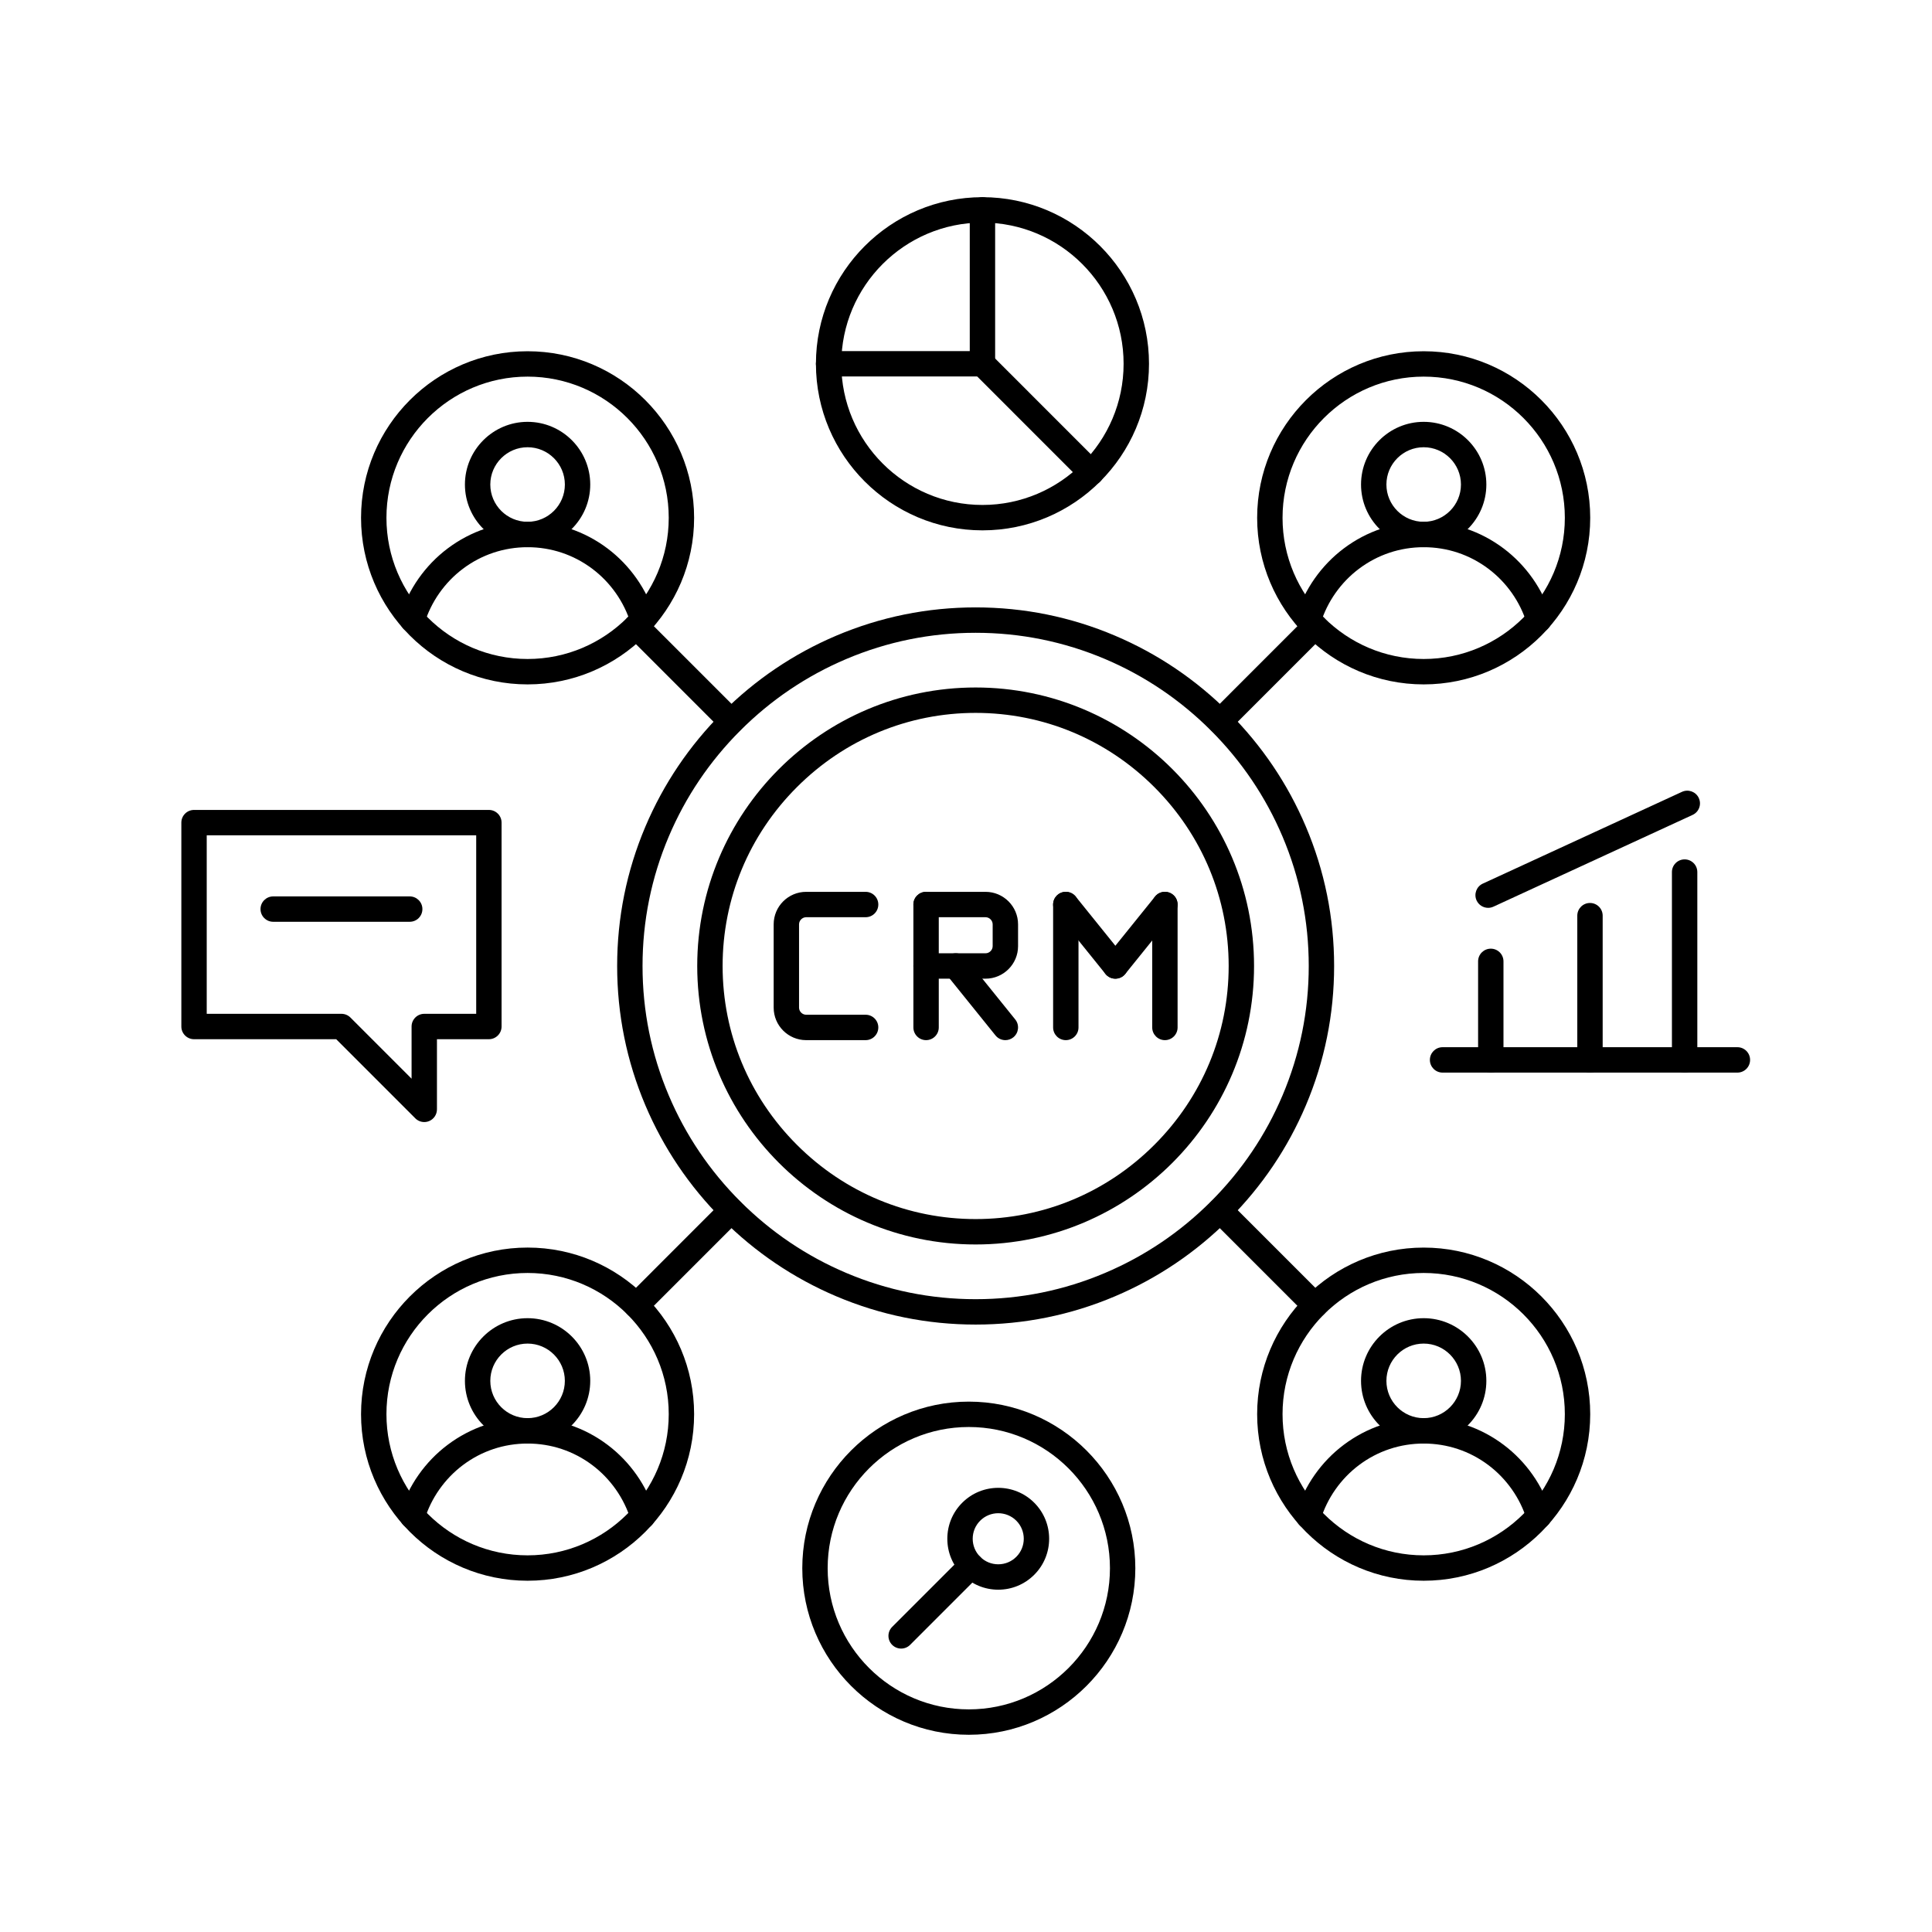 <svg xmlns="http://www.w3.org/2000/svg" xmlns:xlink="http://www.w3.org/1999/xlink" width="500" zoomAndPan="magnify" viewBox="0 0 375 375" height="500" preserveAspectRatio="xMidYMid meet" version="1.2"><defs><clipPath id="44e7c10078"><path d="M 35.203 157 L 98 157 L 98 218 L 35.203 218 Z M 35.203 157 "/></clipPath><clipPath id="874e2824a9"><path d="M 158 38.25 L 224 38.25 L 224 103 L 158 103 Z M 158 38.25 "/></clipPath><clipPath id="7812588a22"><path d="M 158 38.25 L 194 38.25 L 194 74 L 158 74 Z M 158 38.25 "/></clipPath><clipPath id="b9c37b7150"><path d="M 155 272 L 221 272 L 221 336.75 L 155 336.75 Z M 155 272 "/></clipPath><clipPath id="b7fee8c14f"><path d="M 277 203 L 339.703 203 L 339.703 209 L 277 209 Z M 277 203 "/></clipPath></defs><g id="e716165647"><path style=" stroke:none;fill-rule:nonzero;fill:#000000;fill-opacity:1;" d="M 189.371 241.551 C 159.574 241.551 135.332 217.301 135.332 187.496 C 135.332 157.691 159.574 133.441 189.371 133.441 C 219.168 133.441 243.41 157.691 243.41 187.496 C 243.41 217.301 219.168 241.551 189.371 241.551 Z M 189.371 138.371 C 176.289 138.371 163.965 143.492 154.672 152.789 C 145.375 162.086 140.258 174.414 140.258 187.496 C 140.258 200.582 145.375 212.906 154.672 222.203 C 163.965 231.504 176.289 236.621 189.371 236.621 C 202.449 236.621 214.773 231.504 224.07 222.203 C 233.363 212.906 238.484 200.582 238.484 187.496 C 238.484 174.414 233.363 162.086 224.07 152.789 C 214.773 143.492 202.449 138.371 189.371 138.371 Z M 189.371 138.371 "/><path style=" stroke:none;fill-rule:nonzero;fill:#000000;fill-opacity:1;" d="M 189.371 257.098 C 180.004 257.098 170.902 255.254 162.324 251.613 C 154.043 248.098 146.602 243.074 140.207 236.676 C 133.809 230.277 128.785 222.832 125.27 214.551 C 121.633 205.969 119.789 196.867 119.789 187.496 C 119.789 178.129 121.633 169.023 125.27 160.445 C 128.785 152.16 133.809 144.719 140.207 138.32 C 146.602 131.918 154.043 126.895 162.324 123.379 C 170.902 119.742 180.004 117.895 189.371 117.895 C 198.738 117.895 207.836 119.738 216.414 123.379 C 224.695 126.895 232.137 131.918 238.535 138.32 C 244.934 144.719 249.957 152.16 253.469 160.445 C 257.109 169.023 258.953 178.129 258.953 187.496 C 258.953 196.867 257.109 205.969 253.469 214.551 C 249.957 222.832 244.934 230.277 238.535 236.676 C 232.137 243.074 224.695 248.098 216.414 251.613 C 207.836 255.254 198.738 257.098 189.371 257.098 Z M 189.371 122.824 C 180.668 122.824 172.215 124.539 164.25 127.918 C 156.555 131.184 149.637 135.855 143.688 141.805 C 137.742 147.754 133.07 154.672 129.809 162.367 C 126.426 170.336 124.715 178.793 124.715 187.496 C 124.715 196.203 126.426 204.656 129.809 212.625 C 133.07 220.32 137.742 227.242 143.688 233.191 C 149.637 239.141 156.555 243.812 164.25 247.074 C 172.215 250.457 180.668 252.172 189.371 252.172 C 198.074 252.172 206.523 250.457 214.492 247.074 C 222.188 243.812 229.105 239.141 235.051 233.191 C 241 227.242 245.668 220.324 248.934 212.625 C 252.312 204.656 254.027 196.203 254.027 187.496 C 254.027 178.793 252.312 170.336 248.934 162.367 C 245.668 154.672 241 147.754 235.051 141.805 C 229.105 135.855 222.188 131.184 214.492 127.918 C 206.523 124.539 198.074 122.824 189.371 122.824 Z M 189.371 122.824 "/><path style=" stroke:none;fill-rule:nonzero;fill:#000000;fill-opacity:1;" d="M 179.754 201.891 C 178.391 201.891 177.289 200.785 177.289 199.426 L 177.289 175.566 C 177.289 174.207 178.391 173.105 179.754 173.105 C 181.113 173.105 182.215 174.207 182.215 175.566 L 182.215 199.426 C 182.215 200.785 181.113 201.891 179.754 201.891 Z M 179.754 201.891 "/><path style=" stroke:none;fill-rule:nonzero;fill:#000000;fill-opacity:1;" d="M 191.293 189.961 L 179.754 189.961 C 178.391 189.961 177.289 188.859 177.289 187.496 C 177.289 186.137 178.391 185.031 179.754 185.031 L 191.293 185.031 C 192.043 185.031 192.676 184.398 192.676 183.648 L 192.676 179.414 C 192.676 178.664 192.043 178.031 191.293 178.031 L 179.754 178.031 C 178.391 178.031 177.289 176.93 177.289 175.566 C 177.289 174.207 178.391 173.105 179.754 173.105 L 191.293 173.105 C 194.773 173.105 197.605 175.934 197.605 179.414 L 197.605 183.648 C 197.605 187.129 194.773 189.961 191.293 189.961 Z M 191.293 189.961 "/><path style=" stroke:none;fill-rule:nonzero;fill:#000000;fill-opacity:1;" d="M 195.141 201.891 C 194.422 201.891 193.711 201.578 193.223 200.973 L 183.605 189.043 C 182.75 187.984 182.918 186.434 183.977 185.578 C 185.035 184.723 186.586 184.891 187.441 185.949 L 197.059 197.879 C 197.91 198.938 197.746 200.488 196.688 201.344 C 196.23 201.711 195.684 201.891 195.141 201.891 Z M 195.141 201.891 "/><path style=" stroke:none;fill-rule:nonzero;fill:#000000;fill-opacity:1;" d="M 168.02 201.891 L 156.477 201.891 C 152.996 201.891 150.168 199.059 150.168 195.578 L 150.168 179.414 C 150.168 175.934 152.996 173.105 156.477 173.105 L 168.02 173.105 C 169.379 173.105 170.48 174.207 170.48 175.566 C 170.48 176.93 169.379 178.031 168.02 178.031 L 156.477 178.031 C 155.727 178.031 155.094 178.664 155.094 179.418 L 155.094 195.578 C 155.094 196.328 155.727 196.961 156.477 196.961 L 168.02 196.961 C 169.379 196.961 170.48 198.066 170.48 199.426 C 170.48 200.785 169.379 201.891 168.02 201.891 Z M 168.02 201.891 "/><path style=" stroke:none;fill-rule:nonzero;fill:#000000;fill-opacity:1;" d="M 206.875 201.891 C 205.512 201.891 204.41 200.785 204.41 199.426 L 204.41 175.566 C 204.41 174.207 205.512 173.105 206.875 173.105 C 208.234 173.105 209.336 174.207 209.336 175.566 L 209.336 199.426 C 209.336 200.785 208.234 201.891 206.875 201.891 Z M 206.875 201.891 "/><path style=" stroke:none;fill-rule:nonzero;fill:#000000;fill-opacity:1;" d="M 216.492 189.961 C 215.773 189.961 215.062 189.648 214.574 189.043 L 204.957 177.113 C 204.102 176.055 204.27 174.504 205.328 173.648 C 206.387 172.797 207.938 172.961 208.793 174.02 L 218.41 185.949 C 219.262 187.008 219.098 188.559 218.039 189.414 C 217.582 189.781 217.035 189.961 216.492 189.961 Z M 216.492 189.961 "/><path style=" stroke:none;fill-rule:nonzero;fill:#000000;fill-opacity:1;" d="M 226.109 201.891 C 224.746 201.891 223.645 200.785 223.645 199.426 L 223.645 175.566 C 223.645 174.207 224.746 173.105 226.109 173.105 C 227.469 173.105 228.57 174.207 228.57 175.566 L 228.57 199.426 C 228.57 200.785 227.469 201.891 226.109 201.891 Z M 226.109 201.891 "/><path style=" stroke:none;fill-rule:nonzero;fill:#000000;fill-opacity:1;" d="M 216.488 189.961 C 215.945 189.961 215.398 189.781 214.945 189.414 C 213.887 188.559 213.719 187.008 214.574 185.949 L 224.191 174.02 C 225.043 172.961 226.598 172.797 227.656 173.648 C 228.715 174.504 228.879 176.055 228.027 177.113 L 218.41 189.043 C 217.922 189.648 217.207 189.961 216.488 189.961 Z M 216.488 189.961 "/><path style=" stroke:none;fill-rule:nonzero;fill:#000000;fill-opacity:1;" d="M 102.402 132.84 C 84.578 132.84 70.078 118.336 70.078 100.508 C 70.078 82.68 84.578 68.176 102.402 68.176 C 120.227 68.176 134.727 82.68 134.727 100.508 C 134.727 118.336 120.227 132.84 102.402 132.84 Z M 102.402 73.102 C 87.297 73.102 75.008 85.395 75.008 100.508 C 75.008 115.617 87.297 127.91 102.402 127.91 C 117.508 127.91 129.801 115.617 129.801 100.508 C 129.801 85.395 117.508 73.102 102.402 73.102 Z M 102.402 73.102 "/><path style=" stroke:none;fill-rule:nonzero;fill:#000000;fill-opacity:1;" d="M 102.402 106.211 C 95.699 106.211 90.242 100.754 90.242 94.047 C 90.242 87.34 95.699 81.879 102.402 81.879 C 109.109 81.879 114.566 87.34 114.566 94.047 C 114.566 100.754 109.109 106.211 102.402 106.211 Z M 102.402 86.809 C 98.414 86.809 95.168 90.055 95.168 94.047 C 95.168 98.035 98.414 101.281 102.402 101.281 C 106.395 101.281 109.641 98.035 109.641 94.047 C 109.641 90.055 106.395 86.809 102.402 86.809 Z M 102.402 86.809 "/><path style=" stroke:none;fill-rule:nonzero;fill:#000000;fill-opacity:1;" d="M 80.031 122.754 C 79.793 122.754 79.551 122.719 79.312 122.648 C 78.012 122.25 77.277 120.871 77.676 119.57 C 79.262 114.387 82.531 109.73 86.887 106.457 C 91.391 103.07 96.754 101.281 102.402 101.281 C 108.051 101.281 113.418 103.07 117.922 106.457 C 122.273 109.73 125.547 114.387 127.129 119.57 C 127.527 120.871 126.797 122.25 125.496 122.648 C 124.195 123.043 122.816 122.312 122.418 121.012 C 121.137 116.816 118.488 113.047 114.961 110.398 C 111.316 107.66 106.977 106.211 102.402 106.211 C 97.832 106.211 93.488 107.66 89.844 110.398 C 86.32 113.047 83.672 116.816 82.387 121.012 C 82.062 122.074 81.086 122.754 80.031 122.754 Z M 80.031 122.754 "/><path style=" stroke:none;fill-rule:nonzero;fill:#000000;fill-opacity:1;" d="M 276.336 306.82 C 258.512 306.82 244.012 292.316 244.012 274.488 C 244.012 256.66 258.512 242.156 276.336 242.156 C 294.16 242.156 308.66 256.66 308.66 274.488 C 308.66 292.316 294.16 306.82 276.336 306.82 Z M 276.336 247.082 C 261.23 247.082 248.941 259.375 248.941 274.488 C 248.941 289.598 261.23 301.891 276.336 301.891 C 291.441 301.891 303.734 289.598 303.734 274.488 C 303.734 259.375 291.441 247.082 276.336 247.082 Z M 276.336 247.082 "/><path style=" stroke:none;fill-rule:nonzero;fill:#000000;fill-opacity:1;" d="M 276.336 280.191 C 269.629 280.191 264.176 274.734 264.176 268.023 C 264.176 261.316 269.629 255.859 276.336 255.859 C 283.043 255.859 288.5 261.316 288.5 268.023 C 288.5 274.734 283.043 280.191 276.336 280.191 Z M 276.336 260.789 C 272.348 260.789 269.102 264.035 269.102 268.027 C 269.102 272.016 272.348 275.262 276.336 275.262 C 280.324 275.262 283.57 272.016 283.57 268.027 C 283.57 264.035 280.324 260.789 276.336 260.789 Z M 276.336 260.789 "/><path style=" stroke:none;fill-rule:nonzero;fill:#000000;fill-opacity:1;" d="M 298.707 296.734 C 297.652 296.734 296.676 296.051 296.352 294.992 C 295.07 290.797 292.422 287.027 288.895 284.375 C 285.25 281.637 280.906 280.191 276.336 280.191 C 271.766 280.191 267.422 281.637 263.777 284.375 C 260.25 287.027 257.602 290.797 256.32 294.992 C 255.922 296.293 254.543 297.023 253.242 296.625 C 251.941 296.227 251.211 294.852 251.609 293.551 C 253.195 288.367 256.465 283.707 260.82 280.438 C 265.324 277.051 270.688 275.262 276.336 275.262 C 281.984 275.262 287.352 277.051 291.855 280.438 C 296.207 283.707 299.477 288.367 301.062 293.551 C 301.461 294.852 300.73 296.227 299.43 296.625 C 299.188 296.699 298.945 296.734 298.707 296.734 Z M 298.707 296.734 "/><path style=" stroke:none;fill-rule:nonzero;fill:#000000;fill-opacity:1;" d="M 102.402 306.82 C 84.578 306.82 70.078 292.316 70.078 274.488 C 70.078 256.66 84.578 242.152 102.402 242.152 C 120.227 242.152 134.727 256.66 134.727 274.488 C 134.727 292.316 120.227 306.82 102.402 306.82 Z M 102.402 247.082 C 87.297 247.082 75.008 259.375 75.008 274.488 C 75.008 289.598 87.297 301.891 102.402 301.891 C 117.508 301.891 129.801 289.598 129.801 274.488 C 129.801 259.375 117.508 247.082 102.402 247.082 Z M 102.402 247.082 "/><path style=" stroke:none;fill-rule:nonzero;fill:#000000;fill-opacity:1;" d="M 102.402 280.191 C 95.695 280.191 90.242 274.734 90.242 268.023 C 90.242 261.316 95.695 255.859 102.402 255.859 C 109.109 255.859 114.566 261.316 114.566 268.023 C 114.566 274.734 109.109 280.191 102.402 280.191 Z M 102.402 260.789 C 98.414 260.789 95.168 264.035 95.168 268.023 C 95.168 272.016 98.414 275.262 102.402 275.262 C 106.391 275.262 109.637 272.016 109.637 268.023 C 109.637 264.035 106.391 260.789 102.402 260.789 Z M 102.402 260.789 "/><path style=" stroke:none;fill-rule:nonzero;fill:#000000;fill-opacity:1;" d="M 80.031 296.734 C 79.793 296.734 79.551 296.699 79.312 296.625 C 78.012 296.227 77.277 294.852 77.676 293.551 C 79.262 288.363 82.531 283.707 86.887 280.438 C 91.391 277.051 96.754 275.262 102.402 275.262 C 108.051 275.262 113.418 277.051 117.922 280.438 C 122.273 283.707 125.547 288.367 127.129 293.551 C 127.527 294.852 126.797 296.227 125.496 296.625 C 124.195 297.023 122.816 296.293 122.418 294.992 C 121.137 290.797 118.488 287.027 114.961 284.375 C 111.316 281.637 106.977 280.191 102.402 280.191 C 97.832 280.191 93.488 281.637 89.844 284.375 C 86.32 287.027 83.672 290.797 82.387 294.992 C 82.062 296.051 81.086 296.734 80.031 296.734 Z M 80.031 296.734 "/><path style=" stroke:none;fill-rule:nonzero;fill:#000000;fill-opacity:1;" d="M 276.336 132.84 C 258.512 132.84 244.012 118.336 244.012 100.508 C 244.012 82.68 258.512 68.176 276.336 68.176 C 294.16 68.176 308.66 82.68 308.66 100.508 C 308.66 118.336 294.16 132.84 276.336 132.84 Z M 276.336 73.102 C 261.23 73.102 248.941 85.395 248.941 100.508 C 248.941 115.617 261.23 127.91 276.336 127.91 C 291.441 127.91 303.734 115.617 303.734 100.508 C 303.734 85.395 291.441 73.102 276.336 73.102 Z M 276.336 73.102 "/><path style=" stroke:none;fill-rule:nonzero;fill:#000000;fill-opacity:1;" d="M 276.336 106.211 C 269.629 106.211 264.176 100.754 264.176 94.047 C 264.176 87.336 269.629 81.879 276.336 81.879 C 283.043 81.879 288.5 87.336 288.5 94.047 C 288.5 100.754 283.043 106.211 276.336 106.211 Z M 276.336 86.809 C 272.348 86.809 269.102 90.055 269.102 94.047 C 269.102 98.035 272.348 101.281 276.336 101.281 C 280.324 101.281 283.57 98.035 283.57 94.047 C 283.57 90.055 280.324 86.809 276.336 86.809 Z M 276.336 86.809 "/><path style=" stroke:none;fill-rule:nonzero;fill:#000000;fill-opacity:1;" d="M 253.965 122.754 C 253.727 122.754 253.484 122.719 253.242 122.645 C 251.941 122.25 251.211 120.871 251.609 119.57 C 253.195 114.387 256.465 109.73 260.82 106.457 C 265.324 103.07 270.688 101.281 276.336 101.281 C 281.984 101.281 287.352 103.07 291.855 106.457 C 296.207 109.73 299.48 114.387 301.062 119.57 C 301.461 120.871 300.73 122.25 299.43 122.645 C 298.129 123.047 296.75 122.312 296.352 121.012 C 295.07 116.816 292.422 113.047 288.895 110.398 C 285.25 107.656 280.91 106.211 276.336 106.211 C 271.766 106.211 267.422 107.66 263.777 110.398 C 260.25 113.047 257.602 116.816 256.32 121.012 C 255.996 122.07 255.02 122.754 253.965 122.754 Z M 253.965 122.754 "/><path style=" stroke:none;fill-rule:nonzero;fill:#000000;fill-opacity:1;" d="M 255.223 255.832 C 254.59 255.832 253.961 255.59 253.48 255.109 L 235.09 236.715 C 234.125 235.75 234.125 234.191 235.09 233.227 C 236.051 232.266 237.609 232.266 238.574 233.227 L 256.965 251.625 C 257.926 252.586 257.926 254.148 256.965 255.109 C 256.484 255.59 255.852 255.832 255.223 255.832 Z M 141.91 142.488 C 141.277 142.488 140.648 142.246 140.168 141.766 L 121.777 123.371 C 120.812 122.406 120.812 120.848 121.777 119.887 C 122.738 118.922 124.297 118.922 125.258 119.887 L 143.652 138.281 C 144.613 139.242 144.613 140.805 143.652 141.766 C 143.168 142.246 142.539 142.488 141.91 142.488 Z M 141.91 142.488 "/><path style=" stroke:none;fill-rule:nonzero;fill:#000000;fill-opacity:1;" d="M 123.52 255.832 C 122.887 255.832 122.258 255.59 121.777 255.109 C 120.812 254.148 120.812 252.586 121.777 251.625 L 140.168 233.227 C 141.129 232.266 142.688 232.266 143.652 233.227 C 144.613 234.191 144.613 235.75 143.652 236.715 L 125.258 255.109 C 124.777 255.59 124.148 255.832 123.52 255.832 Z M 236.832 142.488 C 236.199 142.488 235.57 142.246 235.09 141.766 C 234.125 140.805 234.125 139.242 235.09 138.281 L 253.48 119.887 C 254.441 118.922 256 118.922 256.965 119.887 C 257.926 120.848 257.926 122.406 256.965 123.371 L 238.574 141.766 C 238.09 142.246 237.461 142.488 236.832 142.488 Z M 236.832 142.488 "/><g clip-rule="nonzero" clip-path="url(#44e7c10078)"><path style=" stroke:none;fill-rule:nonzero;fill:#000000;fill-opacity:1;" d="M 82.352 217.789 C 81.711 217.789 81.078 217.539 80.609 217.066 L 65.258 201.711 L 37.664 201.711 C 36.301 201.711 35.199 200.605 35.199 199.246 L 35.199 159.672 C 35.199 158.309 36.301 157.207 37.664 157.207 L 94.891 157.207 C 96.25 157.207 97.355 158.309 97.355 159.672 L 97.355 199.246 C 97.355 200.605 96.25 201.711 94.891 201.711 L 84.812 201.711 L 84.812 215.324 C 84.812 216.32 84.215 217.219 83.293 217.602 C 82.988 217.727 82.668 217.789 82.352 217.789 Z M 40.125 196.781 L 66.277 196.781 C 66.93 196.781 67.559 197.043 68.02 197.504 L 79.887 209.375 L 79.887 199.246 C 79.887 197.887 80.992 196.781 82.352 196.781 L 92.43 196.781 L 92.43 162.133 L 40.125 162.133 Z M 40.125 196.781 "/></g><path style=" stroke:none;fill-rule:nonzero;fill:#000000;fill-opacity:1;" d="M 79.523 178.918 L 53.031 178.918 C 51.668 178.918 50.566 177.816 50.566 176.453 C 50.566 175.094 51.668 173.992 53.031 173.992 L 79.523 173.992 C 80.887 173.992 81.988 175.094 81.988 176.453 C 81.988 177.816 80.887 178.918 79.523 178.918 Z M 79.523 178.918 "/><g clip-rule="nonzero" clip-path="url(#874e2824a9)"><path style=" stroke:none;fill-rule:nonzero;fill:#000000;fill-opacity:1;" d="M 190.695 102.941 C 172.871 102.941 158.371 88.434 158.371 70.609 C 158.371 52.781 172.871 38.273 190.695 38.273 C 208.52 38.273 223.02 52.781 223.02 70.609 C 223.02 88.438 208.52 102.941 190.695 102.941 Z M 190.695 43.203 C 175.59 43.203 163.297 55.496 163.297 70.609 C 163.297 85.719 175.59 98.012 190.695 98.012 C 205.801 98.012 218.09 85.719 218.09 70.609 C 218.09 55.496 205.801 43.203 190.695 43.203 Z M 190.695 43.203 "/></g><g clip-rule="nonzero" clip-path="url(#7812588a22)"><path style=" stroke:none;fill-rule:nonzero;fill:#000000;fill-opacity:1;" d="M 190.695 73.07 L 160.836 73.07 C 159.473 73.07 158.371 71.969 158.371 70.609 C 158.371 69.246 159.473 68.145 160.836 68.145 L 188.23 68.145 L 188.23 40.738 C 188.23 39.379 189.332 38.277 190.695 38.277 C 192.055 38.277 193.156 39.379 193.156 40.738 L 193.156 70.609 C 193.156 71.969 192.055 73.07 190.695 73.07 Z M 190.695 73.07 "/></g><path style=" stroke:none;fill-rule:nonzero;fill:#000000;fill-opacity:1;" d="M 211.809 94.191 C 211.18 94.191 210.547 93.953 210.066 93.469 L 188.953 72.352 C 187.992 71.387 187.992 69.828 188.953 68.867 C 189.914 67.902 191.473 67.902 192.438 68.867 L 213.551 89.984 C 214.512 90.949 214.512 92.508 213.551 93.469 C 213.07 93.953 212.438 94.191 211.809 94.191 Z M 211.809 94.191 "/><path style=" stroke:none;fill-rule:nonzero;fill:#000000;fill-opacity:1;" d="M 193.758 308.559 C 191.117 308.559 188.637 307.527 186.77 305.66 C 184.902 303.793 183.875 301.312 183.875 298.672 C 183.875 296.031 184.902 293.547 186.77 291.68 C 190.621 287.824 196.895 287.824 200.746 291.68 C 204.602 295.535 204.602 301.809 200.746 305.66 C 198.879 307.527 196.398 308.559 193.758 308.559 Z M 193.758 293.715 C 192.488 293.715 191.219 294.199 190.254 295.164 C 189.316 296.102 188.801 297.348 188.801 298.672 C 188.801 299.996 189.316 301.242 190.254 302.176 C 191.188 303.113 192.434 303.629 193.758 303.629 C 195.082 303.629 196.328 303.113 197.266 302.176 C 199.195 300.242 199.195 297.098 197.266 295.164 C 196.297 294.199 195.027 293.715 193.758 293.715 Z M 193.758 293.715 "/><path style=" stroke:none;fill-rule:nonzero;fill:#000000;fill-opacity:1;" d="M 174.91 319.988 C 174.281 319.988 173.648 319.746 173.168 319.266 C 172.207 318.305 172.207 316.742 173.168 315.781 L 186.77 302.176 C 187.73 301.215 189.289 301.215 190.254 302.176 C 191.215 303.141 191.215 304.699 190.254 305.66 L 176.652 319.266 C 176.172 319.746 175.539 319.988 174.91 319.988 Z M 174.91 319.988 "/><g clip-rule="nonzero" clip-path="url(#b9c37b7150)"><path style=" stroke:none;fill-rule:nonzero;fill:#000000;fill-opacity:1;" d="M 188.043 336.719 C 170.223 336.719 155.723 322.215 155.723 304.387 C 155.723 286.559 170.223 272.055 188.043 272.055 C 205.867 272.055 220.367 286.559 220.367 304.387 C 220.367 322.215 205.867 336.719 188.043 336.719 Z M 188.043 276.98 C 172.938 276.98 160.648 289.273 160.648 304.387 C 160.648 319.496 172.938 331.789 188.043 331.789 C 203.152 331.789 215.441 319.496 215.441 304.387 C 215.441 289.277 203.152 276.98 188.043 276.98 Z M 188.043 276.98 "/></g><g clip-rule="nonzero" clip-path="url(#b7fee8c14f)"><path style=" stroke:none;fill-rule:nonzero;fill:#000000;fill-opacity:1;" d="M 337.23 208.191 L 280 208.191 C 278.641 208.191 277.539 207.086 277.539 205.727 C 277.539 204.363 278.641 203.262 280 203.262 L 337.23 203.262 C 338.59 203.262 339.691 204.363 339.691 205.727 C 339.691 207.086 338.59 208.191 337.23 208.191 Z M 337.23 208.191 "/></g><path style=" stroke:none;fill-rule:nonzero;fill:#000000;fill-opacity:1;" d="M 308.613 208.191 C 307.254 208.191 306.152 207.086 306.152 205.727 L 306.152 177.73 C 306.152 176.371 307.254 175.266 308.613 175.266 C 309.977 175.266 311.078 176.371 311.078 177.73 L 311.078 205.727 C 311.078 207.086 309.977 208.191 308.613 208.191 Z M 308.613 208.191 "/><path style=" stroke:none;fill-rule:nonzero;fill:#000000;fill-opacity:1;" d="M 326.984 208.191 C 325.625 208.191 324.52 207.086 324.52 205.727 L 324.52 169.266 C 324.52 167.906 325.625 166.805 326.984 166.805 C 328.344 166.805 329.449 167.906 329.449 169.266 L 329.449 205.727 C 329.449 207.086 328.344 208.191 326.984 208.191 Z M 326.984 208.191 "/><path style=" stroke:none;fill-rule:nonzero;fill:#000000;fill-opacity:1;" d="M 289.363 208.191 C 288 208.191 286.898 207.086 286.898 205.727 L 286.898 186.602 C 286.898 185.238 288 184.137 289.363 184.137 C 290.723 184.137 291.824 185.238 291.824 186.602 L 291.824 205.727 C 291.824 207.086 290.723 208.191 289.363 208.191 Z M 289.363 208.191 "/><path style=" stroke:none;fill-rule:nonzero;fill:#000000;fill-opacity:1;" d="M 288.848 176.211 C 287.914 176.211 287.023 175.68 286.605 174.777 C 286.039 173.539 286.578 172.078 287.812 171.508 L 326.473 153.695 C 327.707 153.129 329.172 153.668 329.738 154.902 C 330.309 156.141 329.77 157.605 328.531 158.172 L 289.875 175.984 C 289.543 176.137 289.191 176.211 288.848 176.211 Z M 288.848 176.211 "/><g style="fill:#000000;fill-opacity:1;"><g transform="translate(4.35, 358.704)"><path style="stroke:none" d=""/></g></g><g style="fill:#000000;fill-opacity:1;"><g transform="translate(13.783, 358.704)"><path style="stroke:none" d=""/></g></g><g style="fill:#000000;fill-opacity:1;"><g transform="translate(23.215, 358.704)"><path style="stroke:none" d=""/></g></g><g style="fill:#000000;fill-opacity:1;"><g transform="translate(32.648, 358.704)"><path style="stroke:none" d=""/></g></g><g style="fill:#000000;fill-opacity:1;"><g transform="translate(42.081, 358.704)"><path style="stroke:none" d=""/></g></g><g style="fill:#000000;fill-opacity:1;"><g transform="translate(51.513, 358.704)"><path style="stroke:none" d=""/></g></g><g style="fill:#000000;fill-opacity:1;"><g transform="translate(60.946, 358.704)"><path style="stroke:none" d=""/></g></g><g style="fill:#000000;fill-opacity:1;"><g transform="translate(70.379, 358.704)"><path style="stroke:none" d=""/></g></g><g style="fill:#000000;fill-opacity:1;"><g transform="translate(79.811, 358.704)"><path style="stroke:none" d=""/></g></g><g style="fill:#000000;fill-opacity:1;"><g transform="translate(89.244, 358.704)"><path style="stroke:none" d=""/></g></g><g style="fill:#000000;fill-opacity:1;"><g transform="translate(98.677, 358.704)"><path style="stroke:none" d=""/></g></g><g style="fill:#000000;fill-opacity:1;"><g transform="translate(108.109, 358.704)"><path style="stroke:none" d=""/></g></g><g style="fill:#000000;fill-opacity:1;"><g transform="translate(117.542, 358.704)"><path style="stroke:none" d=""/></g></g><g style="fill:#000000;fill-opacity:1;"><g transform="translate(126.975, 358.704)"><path style="stroke:none" d=""/></g></g><g style="fill:#000000;fill-opacity:1;"><g transform="translate(136.407, 358.704)"><path style="stroke:none" d=""/></g></g><g style="fill:#000000;fill-opacity:1;"><g transform="translate(145.84, 358.704)"><path style="stroke:none" d=""/></g></g><g style="fill:#000000;fill-opacity:1;"><g transform="translate(155.273, 358.704)"><path style="stroke:none" d=""/></g></g><g style="fill:#000000;fill-opacity:1;"><g transform="translate(164.706, 358.704)"><path style="stroke:none" d=""/></g></g><g style="fill:#000000;fill-opacity:1;"><g transform="translate(174.138, 358.704)"><path style="stroke:none" d=""/></g></g><g style="fill:#000000;fill-opacity:1;"><g transform="translate(183.571, 358.704)"><path style="stroke:none" d=""/></g></g><g style="fill:#000000;fill-opacity:1;"><g transform="translate(193.004, 358.704)"><path style="stroke:none" d=""/></g></g><g style="fill:#000000;fill-opacity:1;"><g transform="translate(202.436, 358.704)"><path style="stroke:none" d=""/></g></g><g style="fill:#000000;fill-opacity:1;"><g transform="translate(211.869, 358.704)"><path style="stroke:none" d=""/></g></g><g style="fill:#000000;fill-opacity:1;"><g transform="translate(221.302, 358.704)"><path style="stroke:none" d=""/></g></g><g style="fill:#000000;fill-opacity:1;"><g transform="translate(230.734, 358.704)"><path style="stroke:none" d=""/></g></g><g style="fill:#000000;fill-opacity:1;"><g transform="translate(240.167, 358.704)"><path style="stroke:none" d=""/></g></g><g style="fill:#000000;fill-opacity:1;"><g transform="translate(249.6, 358.704)"><path style="stroke:none" d=""/></g></g><g style="fill:#000000;fill-opacity:1;"><g transform="translate(259.032, 358.704)"><path style="stroke:none" d=""/></g></g><g style="fill:#000000;fill-opacity:1;"><g transform="translate(268.465, 358.704)"><path style="stroke:none" d=""/></g></g><g style="fill:#000000;fill-opacity:1;"><g transform="translate(277.898, 358.704)"><path style="stroke:none" d=""/></g></g><g style="fill:#000000;fill-opacity:1;"><g transform="translate(287.33, 358.704)"><path style="stroke:none" d=""/></g></g><g style="fill:#000000;fill-opacity:1;"><g transform="translate(296.763, 358.704)"><path style="stroke:none" d=""/></g></g><g style="fill:#000000;fill-opacity:1;"><g transform="translate(306.196, 358.704)"><path style="stroke:none" d=""/></g></g><g style="fill:#000000;fill-opacity:1;"><g transform="translate(315.628, 358.704)"><path style="stroke:none" d=""/></g></g><g style="fill:#000000;fill-opacity:1;"><g transform="translate(325.061, 358.704)"><path style="stroke:none" d=""/></g></g><g style="fill:#000000;fill-opacity:1;"><g transform="translate(334.494, 358.704)"><path style="stroke:none" d=""/></g></g></g></svg>
